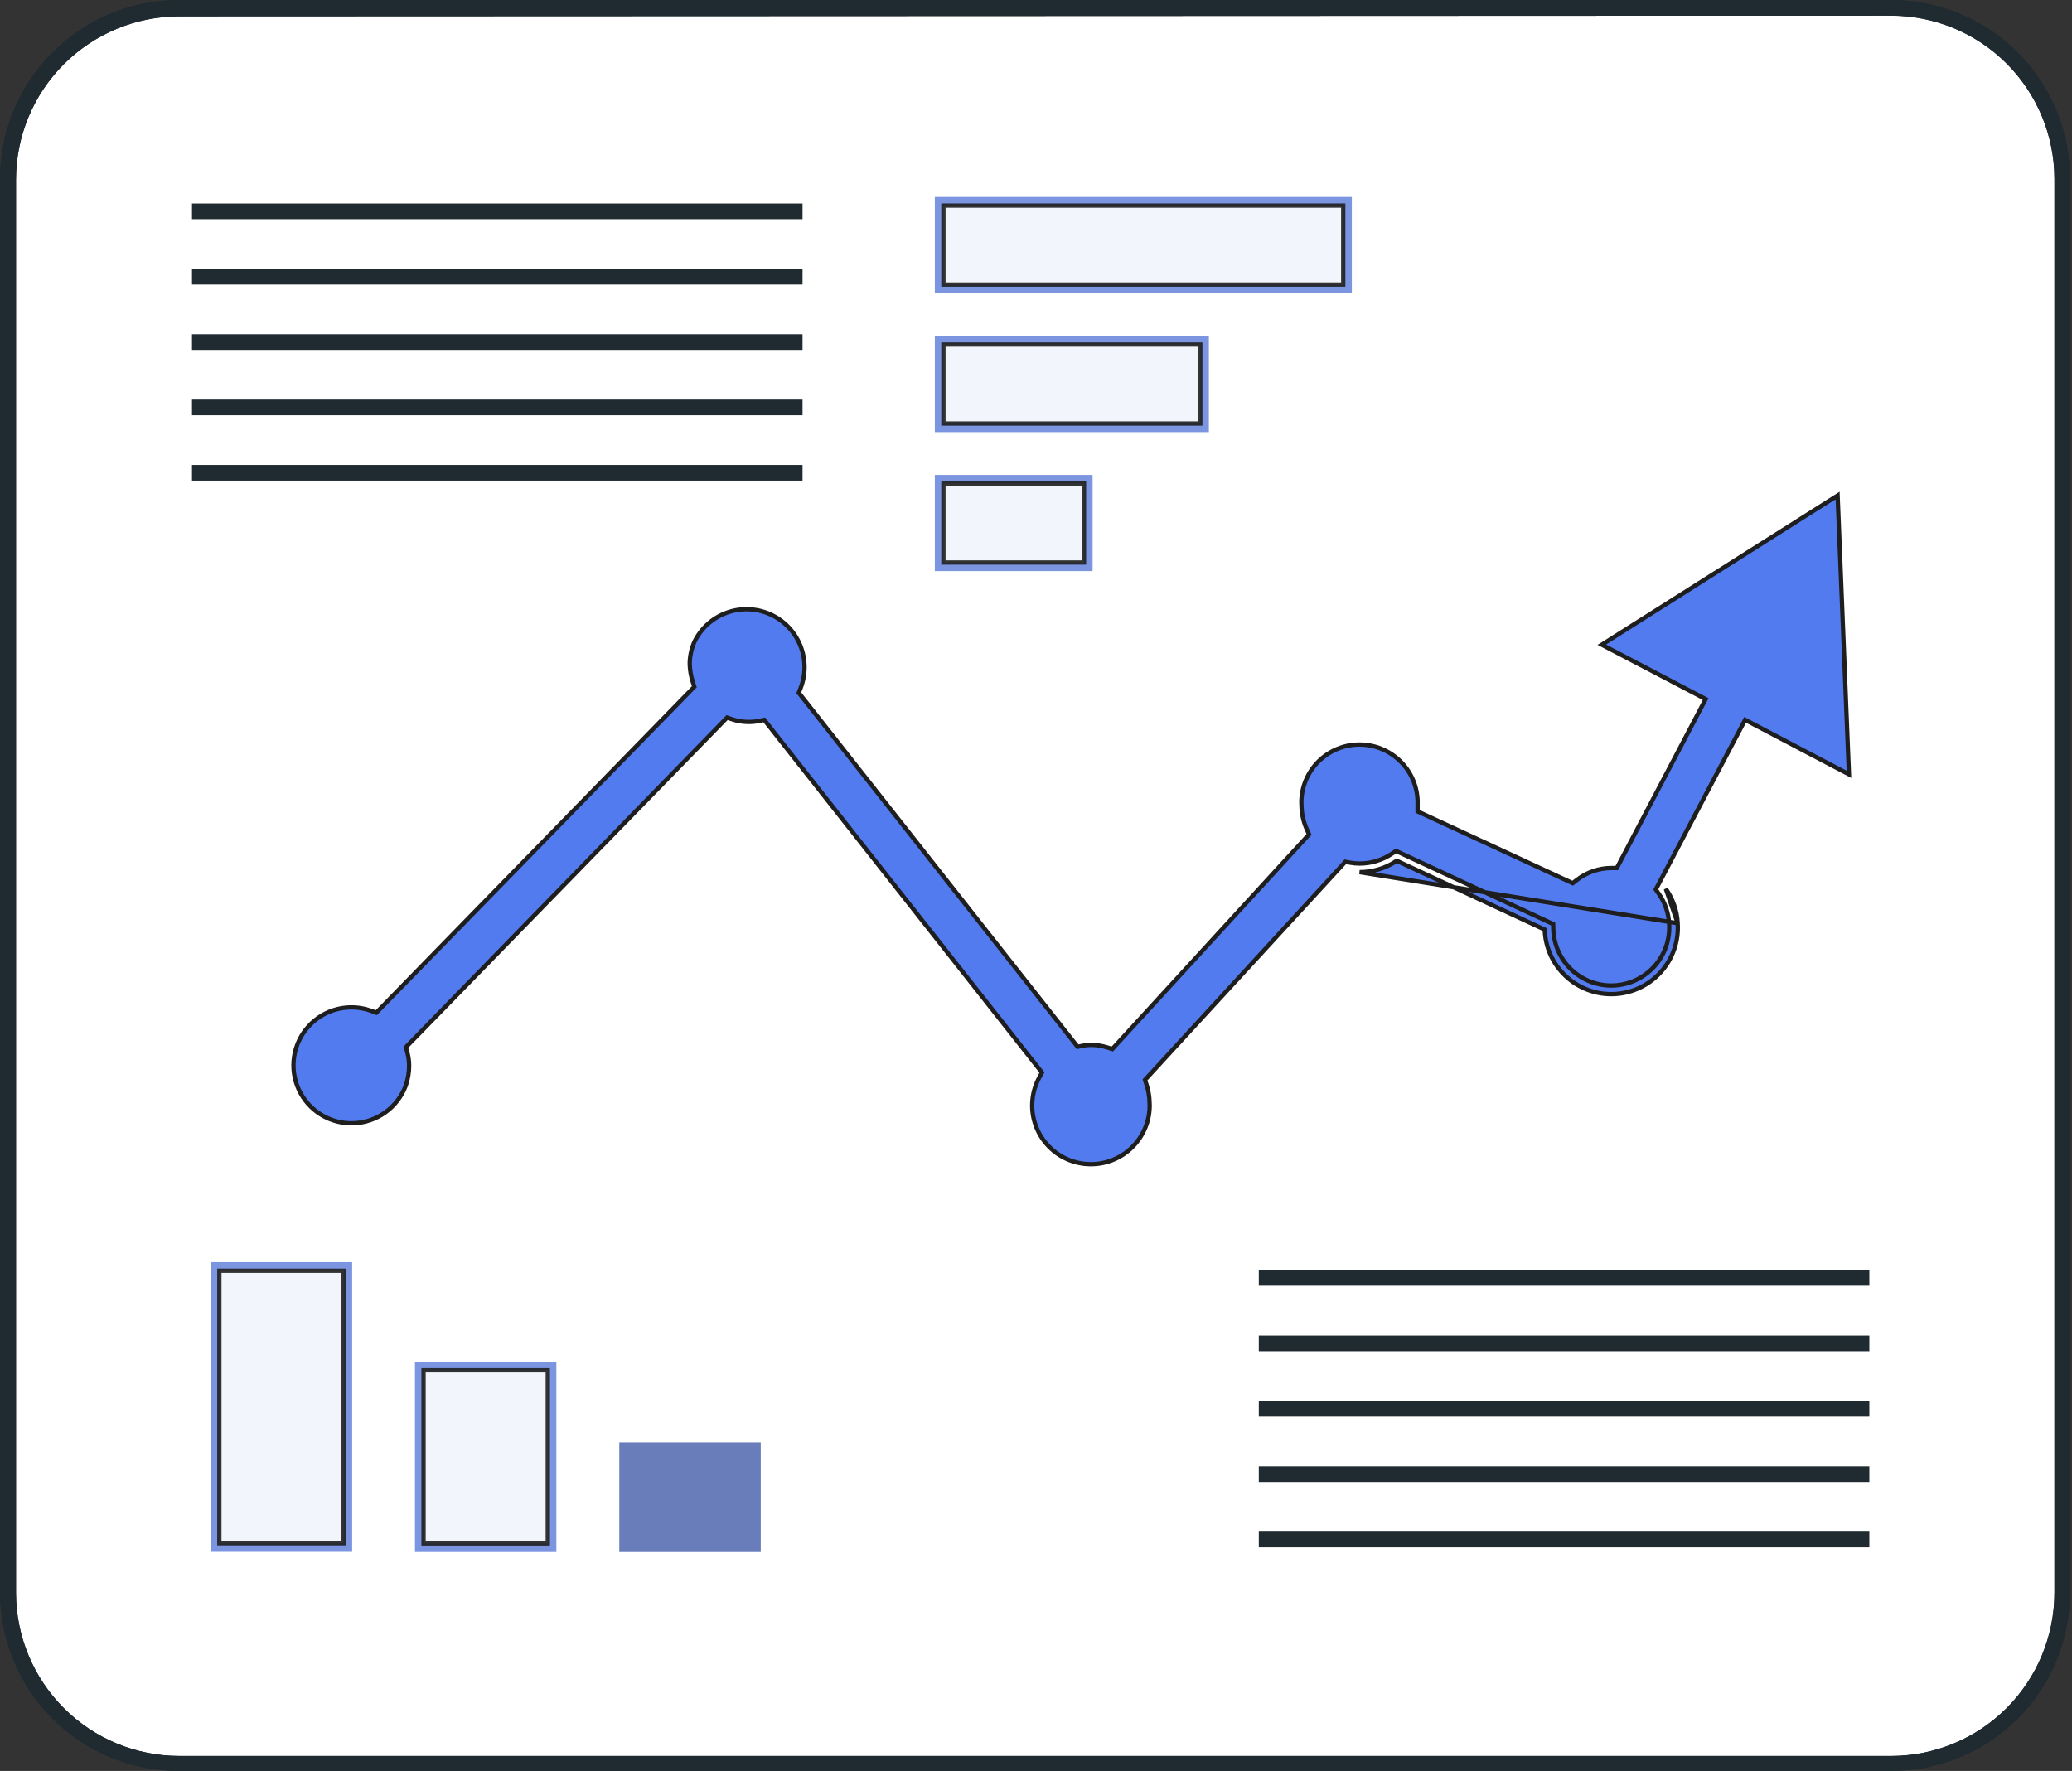 <?xml version="1.0" encoding="UTF-8"?> <svg xmlns="http://www.w3.org/2000/svg" width="482" height="412" viewBox="0 0 482 412" fill="none"><rect x="0" y="0" width="482" height="412" fill="#333333" stroke="none"/> <path d="M439.974 412H41.66C36.193 412.011 30.778 410.943 25.724 408.858C20.67 406.773 16.076 403.712 12.207 399.85C8.337 395.988 5.267 391.4 3.173 386.35C1.078 381.3 -1.01287e-05 375.887 0 370.42V41.58C0.021 30.559 4.409 19.995 12.202 12.202C19.995 4.409 30.559 0.021 41.58 1.92602e-05H439.893C445.359 -0.005 450.772 1.066 455.824 3.153C460.875 5.24 465.467 8.301 469.335 12.162C473.204 16.023 476.274 20.608 478.37 25.656C480.467 30.703 481.548 36.115 481.554 41.58V370.42C481.554 381.448 477.173 392.024 469.375 399.821C461.577 407.619 451.001 412 439.974 412ZM41.66 3.802C31.605 3.823 21.967 7.827 14.857 14.937C7.747 22.047 3.743 31.685 3.722 41.74V370.58C3.743 380.635 7.747 390.273 14.857 397.383C21.967 404.493 31.605 408.497 41.66 408.518H439.974C450.029 408.497 459.666 404.493 466.777 397.383C473.887 390.273 477.891 380.635 477.912 370.58V41.58C477.891 31.525 473.887 21.887 466.777 14.777C459.666 7.667 450.029 3.663 439.974 3.642L41.66 3.802Z" fill="#1F2B31"></path> <path d="M41.66 3.802C31.605 3.823 21.967 7.827 14.857 14.937C7.747 22.047 3.743 31.685 3.722 41.74V370.58C3.743 380.635 7.747 390.273 14.857 397.383C21.967 404.493 31.605 408.497 41.66 408.518H439.974C450.029 408.497 459.666 404.493 466.777 397.383C473.887 390.273 477.891 380.635 477.912 370.58V41.58C477.891 31.525 473.887 21.887 466.777 14.777C459.666 7.667 450.029 3.663 439.974 3.642L41.66 3.802Z" fill="white"></path> <path d="M314.472 45.822H217.465V68.193H314.472V45.822Z" fill="#7B95E1"></path> <path d="M281.216 78.158H217.465V100.529H281.216V78.158Z" fill="#7B95E1"></path> <path d="M254.163 110.494H217.465V132.865H254.163V110.494Z" fill="#7B95E1"></path> <path opacity="0.9" d="M219.466 66.192V47.824H312.471V66.192H219.466Z" fill="white" stroke="#1E1E1E"></path> <path opacity="0.9" d="M219.466 98.528V80.159H279.215V98.528H219.466Z" fill="white" stroke="#1E1E1E"></path> <path opacity="0.9" d="M219.466 130.864V112.495H252.162V130.864H219.466Z" fill="white" stroke="#1E1E1E"></path> <path d="M81.92 293.622H49.024V361.015H81.92V293.622Z" fill="#7B95E1"></path> <path d="M129.427 316.794H96.531V361.055H129.427V316.794Z" fill="#7B95E1"></path> <path d="M176.966 335.563H144.07V361.055H176.966V335.563Z" fill="#7B95E1"></path> <path opacity="0.9" d="M51.025 359.014V295.623H79.919V359.014H51.025Z" fill="white" stroke="#1E1E1E"></path> <path opacity="0.9" d="M98.532 359.054V318.795H127.426V359.054H98.532Z" fill="white" stroke="#1E1E1E"></path> <path opacity="0.2" d="M176.966 335.563H144.07V361.055H176.966V335.563Z" fill="#1E1E1E"></path> <path d="M439.974 412H41.66C36.193 412.011 30.778 410.943 25.724 408.858C20.67 406.773 16.076 403.712 12.207 399.85C8.337 395.988 5.267 391.4 3.173 386.35C1.078 381.3 -1.01287e-05 375.887 0 370.42V41.58C0.021 30.559 4.409 19.995 12.202 12.202C19.995 4.409 30.559 0.021 41.58 1.92602e-05H439.893C445.359 -0.005 450.772 1.066 455.824 3.153C460.875 5.24 465.467 8.301 469.335 12.162C473.204 16.023 476.274 20.608 478.37 25.656C480.467 30.703 481.548 36.115 481.554 41.58V370.42C481.554 381.448 477.173 392.024 469.375 399.821C461.577 407.619 451.001 412 439.974 412ZM41.66 3.802C31.605 3.823 21.967 7.827 14.857 14.937C7.747 22.047 3.743 31.685 3.722 41.74V370.58C3.743 380.635 7.747 390.273 14.857 397.383C21.967 404.493 31.605 408.497 41.66 408.518H439.974C450.029 408.497 459.666 404.493 466.777 397.383C473.887 390.273 477.891 380.635 477.912 370.58V41.58C477.891 31.525 473.887 21.887 466.777 14.777C459.666 7.667 450.029 3.663 439.974 3.642L41.66 3.802Z" fill="#1F2B31"></path> <path d="M434.859 295.464H292.83V299.105H434.859V295.464Z" fill="#1F2B31"></path> <path d="M434.859 310.711H292.83V314.353H434.859V310.711Z" fill="#1F2B31"></path> <path d="M434.859 325.918H292.83V329.56H434.859V325.918Z" fill="#1F2B31"></path> <path d="M434.859 341.126H292.83V344.767H434.859V341.126Z" fill="#1F2B31"></path> <path d="M434.859 356.333H292.83V359.975H434.859V356.333Z" fill="#1F2B31"></path> <path d="M186.691 47.343H44.662V50.985H186.691V47.343Z" fill="#1F2B31"></path> <path d="M186.691 62.55H44.662V66.192H186.691V62.55Z" fill="#1F2B31"></path> <path d="M186.691 77.758H44.662V81.4H186.691V77.758Z" fill="#1F2B31"></path> <path d="M186.691 92.965H44.662V96.607H186.691V92.965Z" fill="#1F2B31"></path> <path d="M186.691 108.173H44.662V111.814H186.691V108.173Z" fill="#1F2B31"></path> <path d="M390.277 214.784C390.411 216.836 390.134 218.894 389.464 220.839C388.794 222.783 387.744 224.574 386.374 226.107C385.004 227.641 383.343 228.887 381.487 229.772C379.631 230.657 377.617 231.163 375.563 231.261C373.509 231.36 371.456 231.048 369.523 230.344C367.591 229.641 365.819 228.56 364.309 227.164C362.799 225.768 361.582 224.085 360.729 222.214C359.876 220.343 359.405 218.321 359.342 216.265L324.925 200.257C322.371 201.978 319.361 202.897 316.281 202.899L390.277 214.784ZM390.277 214.784C390.126 211.91 389.169 209.136 387.516 206.781L390.277 214.784ZM407.735 168.391L405.966 167.462L405.035 169.23L385.745 205.848L385.175 206.93L385.878 207.93C387.316 209.978 388.148 212.39 388.279 214.889L388.28 214.915C388.397 216.701 388.156 218.494 387.573 220.186C386.989 221.879 386.074 223.439 384.881 224.775C383.689 226.11 382.242 227.195 380.626 227.965C379.009 228.736 377.256 229.177 375.467 229.263C373.678 229.348 371.891 229.077 370.208 228.464C368.526 227.852 366.982 226.91 365.667 225.694C364.352 224.479 363.292 223.014 362.55 221.384C361.807 219.755 361.397 217.994 361.342 216.204L361.304 214.971L360.186 214.451L325.769 198.443L324.745 197.967L323.808 198.598C321.583 200.096 318.963 200.896 316.281 200.898C315.531 200.897 314.783 200.828 314.045 200.691L312.956 200.489L312.206 201.305L267.144 250.369L266.35 251.233L266.717 252.348C267.16 253.693 267.396 255.098 267.418 256.515L267.419 256.577L267.423 256.638C267.455 257.056 267.455 257.475 267.423 257.892L267.423 257.892L267.42 257.942C267.316 259.955 266.757 261.918 265.785 263.683L265.778 263.695C264.052 266.88 261.131 269.248 257.658 270.279C254.185 271.31 250.445 270.919 247.261 269.193C244.076 267.466 241.708 264.545 240.677 261.072C239.646 257.6 240.037 253.86 241.763 250.675L242.391 249.518L241.576 248.483L178.545 168.445L177.781 167.474L176.57 167.723C175.772 167.887 174.959 167.967 174.144 167.962L174.134 167.962C172.838 167.961 171.55 167.752 170.321 167.343L169.131 166.948L168.257 167.846L95.221 242.802L94.412 243.633L94.73 244.748C95.028 245.791 95.177 246.87 95.174 247.954L95.174 247.957C95.171 249.538 94.901 251.107 94.374 252.597C93.439 255.08 91.791 257.233 89.638 258.784C87.48 260.339 84.91 261.221 82.252 261.319C79.593 261.417 76.965 260.727 74.698 259.336C72.431 257.944 70.627 255.913 69.511 253.498C68.395 251.083 68.019 248.393 68.428 245.764C68.838 243.136 70.016 240.688 71.814 238.727C73.612 236.766 75.949 235.381 78.532 234.746C81.115 234.11 83.829 234.253 86.331 235.156L87.542 235.593L88.442 234.671L160.677 160.635L161.516 159.775L161.152 158.631C160.728 157.3 160.491 155.918 160.445 154.522C160.444 152.703 160.829 150.905 161.575 149.246C163.11 146.139 165.783 143.741 169.04 142.552C172.306 141.359 175.906 141.474 179.09 142.873C182.274 144.271 184.794 146.845 186.125 150.057C187.456 153.27 187.495 156.872 186.234 160.112L185.819 161.178L186.527 162.076L249.918 242.555L250.687 243.533L251.905 243.275C252.517 243.145 253.141 243.079 253.767 243.078C255.045 243.085 256.314 243.284 257.533 243.667L258.748 244.048L259.608 243.11L303.629 195.086L304.516 194.119L303.982 192.92C303.19 191.142 302.772 189.219 302.754 187.273L302.754 187.203L302.748 187.133C302.716 186.732 302.716 186.329 302.748 185.928L302.748 185.928L302.751 185.895C302.972 182.346 304.582 179.026 307.233 176.655C309.884 174.285 313.361 173.053 316.913 173.227C320.465 173.401 323.806 174.967 326.212 177.586C328.618 180.205 329.896 183.666 329.769 187.22L329.768 187.255V187.291V187.491V188.77L330.928 189.307L364.745 204.955L365.853 205.468L366.816 204.716C369.127 202.913 371.976 201.935 374.907 201.938L376.117 201.94L376.681 200.868L395.85 164.411L396.783 162.637L395.007 161.707L372.627 149.989L427.477 115.278L430.117 180.145L407.735 168.391Z" fill="#527BEF" stroke="#1E1E1E"></path> </svg> 